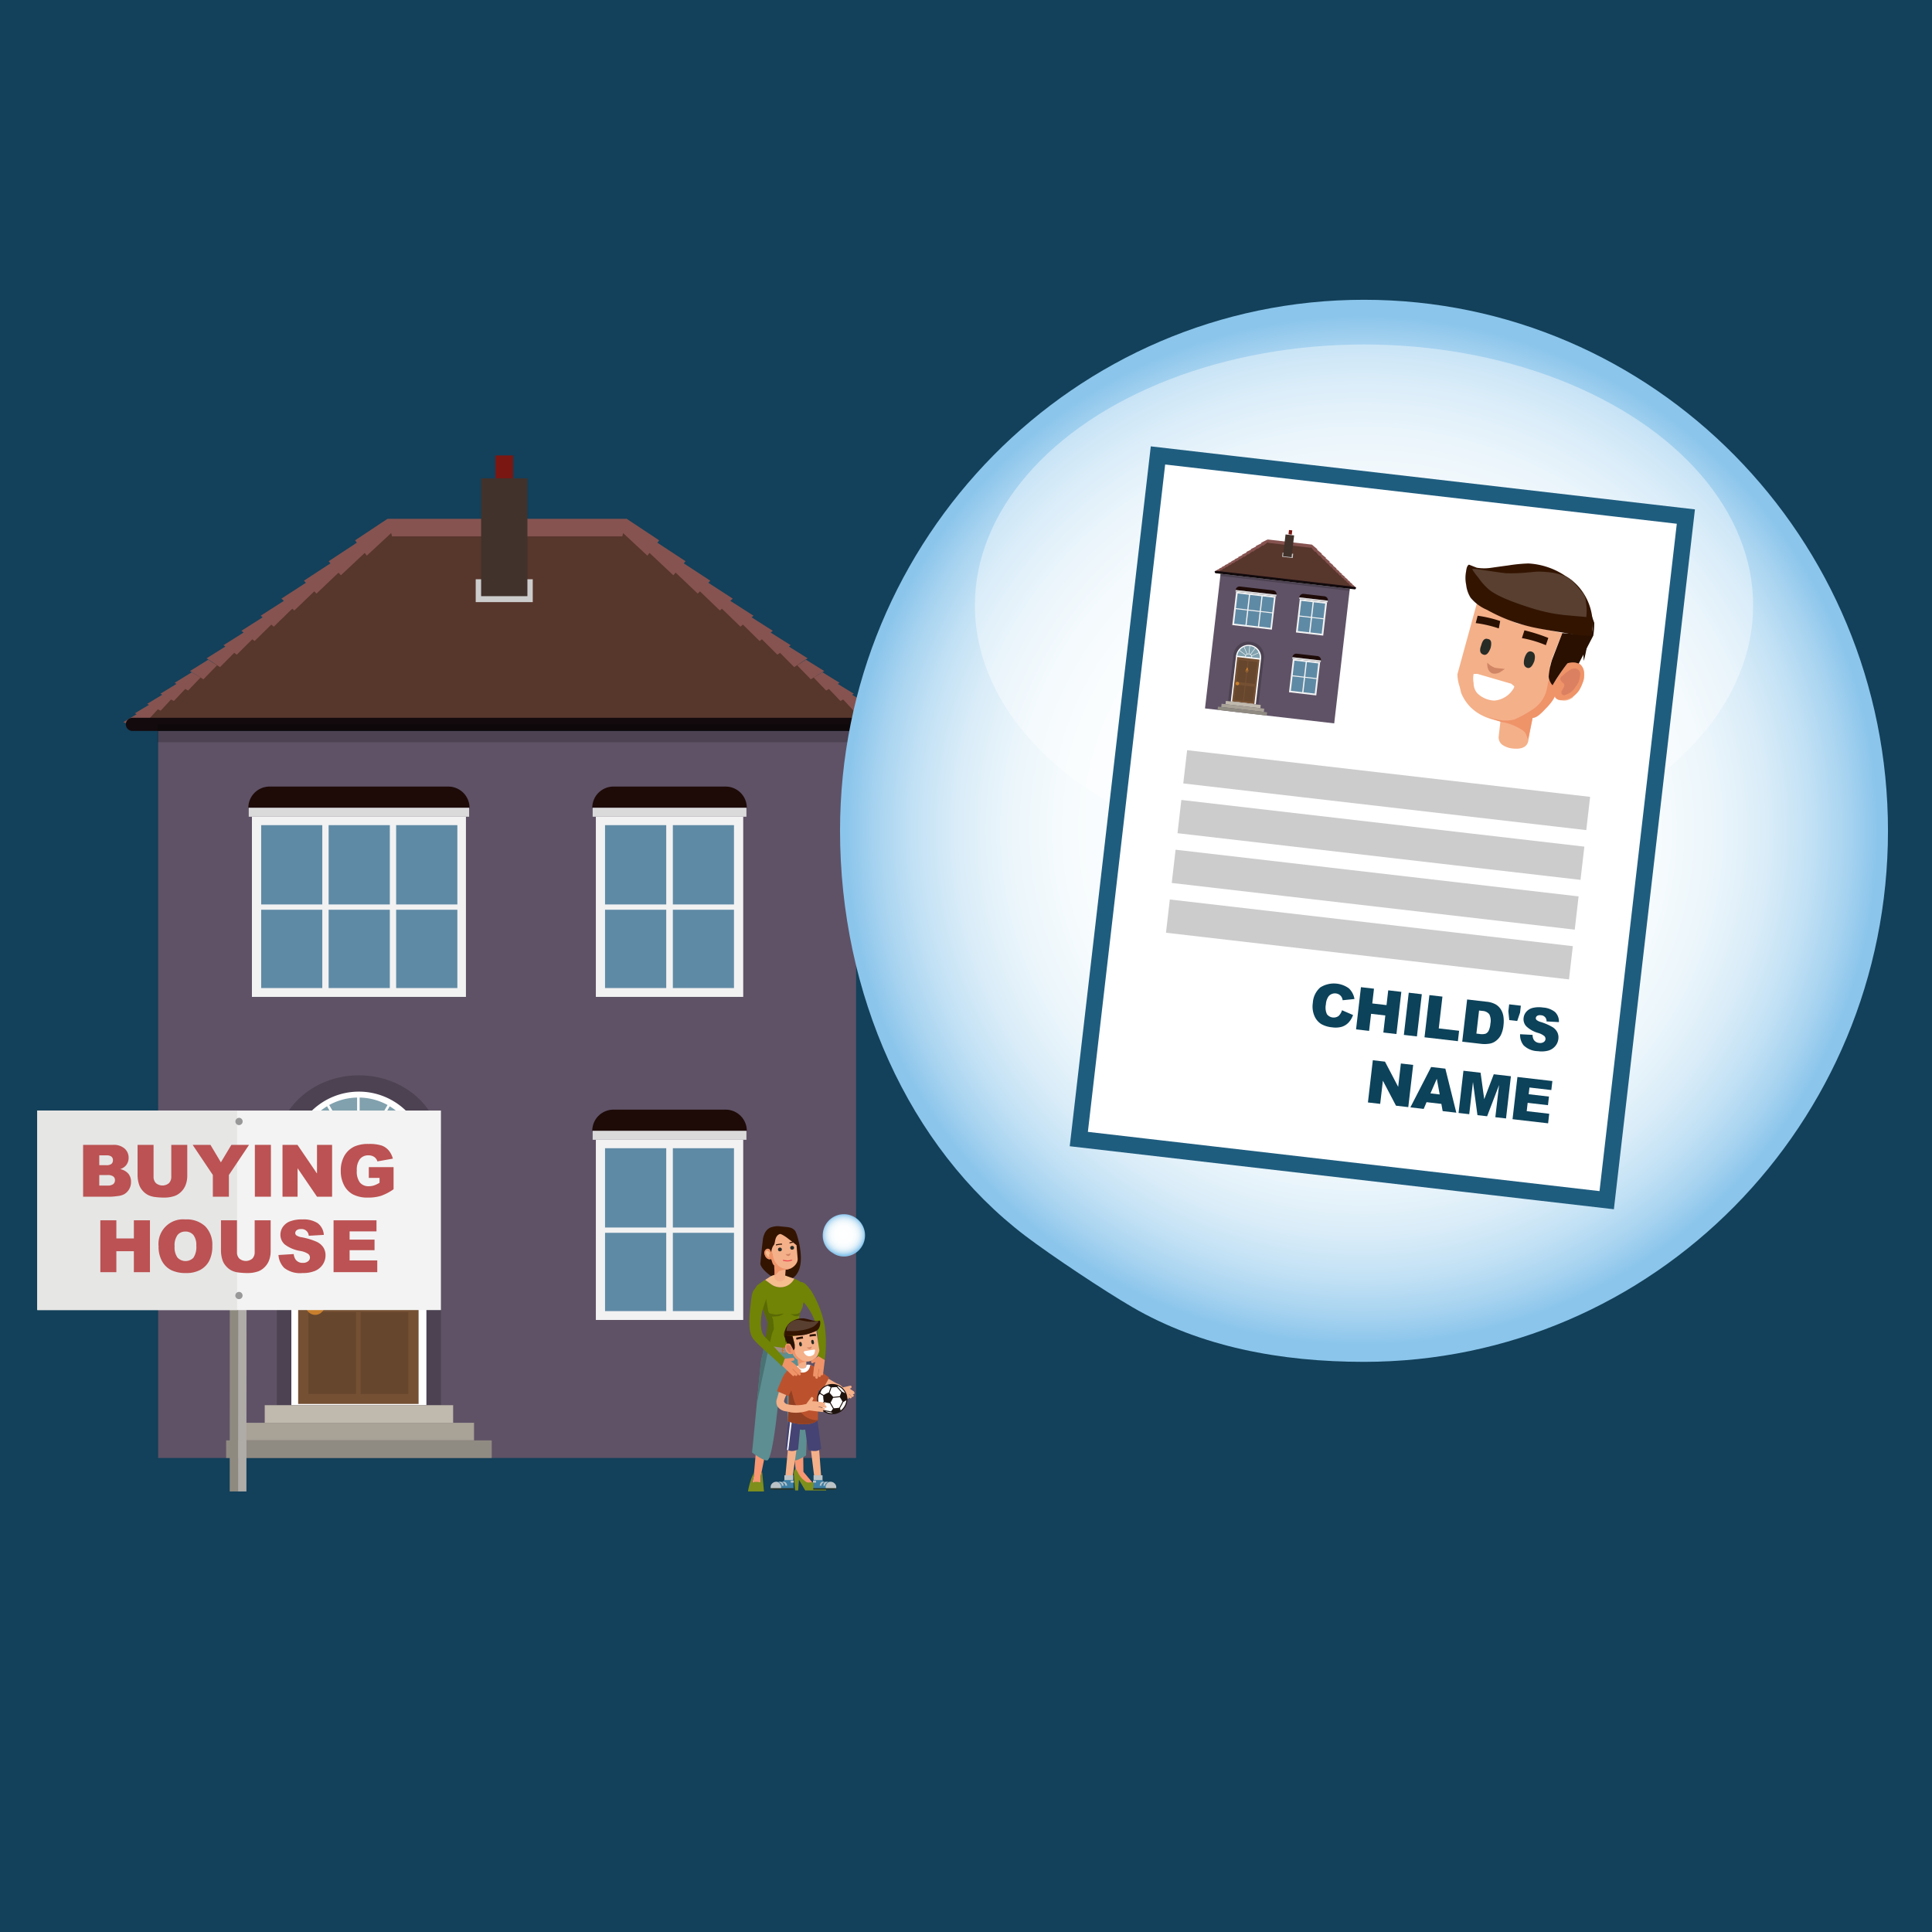 <svg xmlns="http://www.w3.org/2000/svg" xmlns:xlink="http://www.w3.org/1999/xlink" width="300" height="300" viewBox="0 0 300 300">
  <defs>
    <style>
      .a {
        fill: #13405a;
      }

      .b {
        fill: #5f5266;
      }

      .c, .d {
        fill: #4c4252;
      }

      .c, .i, .k, .l, .m, .n, .s {
        fill-rule: evenodd;
      }

      .bg, .bh, .e, .i {
        fill: #fff;
      }

      .f {
        fill: #755033;
      }

      .g {
        fill: #66462d;
      }

      .h {
        fill: #c87e2c;
      }

      .bj, .bk, .j, .u {
        fill: none;
      }

      .bj, .j {
        stroke: #c87e2c;
      }

      .bk, .j, .u {
        stroke-miterlimit: 10;
      }

      .j {
        stroke-width: 0.341px;
      }

      .k {
        fill: #81a1ae;
      }

      .l {
        fill: #c0b9ad;
      }

      .m {
        fill: #a8a297;
      }

      .n {
        fill: #908b82;
      }

      .o {
        fill: #f2f2f2;
      }

      .p {
        fill: #5f8aa5;
      }

      .q {
        fill: #1e0b08;
      }

      .r {
        fill: #dadada;
      }

      .s {
        fill: #57362c;
      }

      .t {
        fill: #865350;
      }

      .bk, .u {
        stroke: #130a0d;
        stroke-linecap: round;
      }

      .u {
        stroke-width: 2.038px;
      }

      .v {
        opacity: 0.2;
      }

      .bg, .v {
        isolation: isolate;
      }

      .w {
        fill: #ccc;
      }

      .x {
        fill: #41322b;
      }

      .y {
        fill: #7b1712;
      }

      .z {
        fill: #718405;
      }

      .aa {
        fill: #331401;
      }

      .ab {
        fill: #f69672;
      }

      .ac {
        fill: #5a6a04;
      }

      .ad {
        fill: #7e8f1c;
      }

      .ae {
        fill: #f6be8e;
      }

      .af {
        fill: #f4b089;
      }

      .ag {
        fill: #5d8e91;
      }

      .ah {
        fill: #4a7274;
      }

      .ai {
        fill: #9e8d85;
      }

      .aj {
        fill: #c46d22;
      }

      .ak {
        fill: #ef9369;
      }

      .al {
        fill: #d08564;
      }

      .am {
        fill: #272c26;
      }

      .an {
        fill: #ed424e;
      }

      .ao {
        fill: #db8061;
      }

      .ap {
        fill: #454373;
      }

      .aq {
        fill: #fefefc;
      }

      .ar {
        fill: #3d7fa4;
      }

      .as {
        fill: #bcc3c6;
      }

      .at {
        fill: #273227;
      }

      .au {
        fill: #bc522d;
      }

      .av {
        fill: #924023;
      }

      .aw {
        fill: #291001;
      }

      .ax {
        fill: #583f2f;
      }

      .ay {
        fill: #1e120d;
      }

      .az {
        fill: #8f8a80;
      }

      .ba {
        fill: #afaca8;
      }

      .bb {
        fill: #f3f3f3;
      }

      .bc {
        fill: #e6e6e5;
      }

      .bd {
        fill: #989898;
      }

      .be {
        fill: #bc5253;
      }

      .bf {
        fill: url(#a);
      }

      .bg {
        opacity: 0.4;
      }

      .bh {
        stroke: #1f5d7f;
        stroke-width: 2.542px;
      }

      .bh, .bj {
        stroke-miterlimit: 10;
      }

      .bi {
        fill: #0c425a;
      }

      .bj {
        stroke-width: 0.063px;
      }

      .bk {
        stroke-width: 0.38px;
      }

      .bl {
        fill: url(#b);
      }
    </style>
    <radialGradient id="a" cx="-847.747" cy="-284.441" r="79.005" gradientTransform="matrix(1.015, 0, 0, -1.012, 1071.927, -158.932)" gradientUnits="userSpaceOnUse">
      <stop offset="0" stop-color="#fff"/>
      <stop offset="0.415" stop-color="#fdfeff"/>
      <stop offset="0.576" stop-color="#f6fbfd"/>
      <stop offset="0.692" stop-color="#eaf5fb"/>
      <stop offset="0.787" stop-color="#d9ecf8"/>
      <stop offset="0.87" stop-color="#c2e1f5"/>
      <stop offset="0.942" stop-color="#a7d3f0"/>
      <stop offset="1" stop-color="#8bc5eb"/>
    </radialGradient>
    <radialGradient id="b" cx="-835.755" cy="-321.771" r="3.146" gradientTransform="matrix(1.053, 0, 0, -1.012, 1011.06, -133.896)" xlink:href="#a"/>
  </defs>
  <title>300x300-houses</title>
  <rect class="a" x="-6.527" y="-6.527" width="313.054" height="313.054"/>
  <g>
    <g>
      <rect class="b" x="24.556" y="113.496" width="108.374" height="112.897"/>
      <g>
        <path class="c" d="M55.727,166.976c-7.038,0-12.743,5.119-12.743,11.433v.268H68.47v-.269C68.47,172.095,62.764,166.976,55.727,166.976Z"/>
        <rect class="d" x="42.983" y="178.244" width="25.486" height="39.953"/>
        <rect class="e" x="45.241" y="179.821" width="20.97" height="38.376"/>
        <path class="f" d="M46.299,180.765H64.998v37.239H46.299Z"/>
        <path class="g" d="M55.998,201.341V183.023h7.41v18.318Z"/>
        <path class="g" d="M55.298,183.023v18.318h-7.41V183.023Z"/>
        <path class="g" d="M55.998,216.447V203.726h7.41v12.721Z"/>
        <path class="g" d="M47.889,216.447V203.726h7.41v12.721Z"/>
        <path class="h" d="M47.443,202.677a1.335,1.335,0,0,1,.445-1.018,1.46,1.46,0,0,1,2.064-.035l.035.035a1.334,1.334,0,0,1,.445,1.018,1.369,1.369,0,0,1-.445,1.049,1.436,1.436,0,0,1-1.05.445,1.521,1.521,0,0,1-1.495-1.495Z"/>
        <path class="i" d="M55.727,169.506a10.485,10.485,0,0,0-10.485,10.485v.246h20.97v-.246A10.485,10.485,0,0,0,55.727,169.506Z"/>
        <rect class="h" x="55.121" y="188.632" width="1.053" height="2.535" rx="0.292"/>
        <path class="j" d="M55.532,190.035h.232a.86.86,0,0,1,.86.86v.539a.86.86,0,0,1-.86.86h-.232a.86.86,0,0,1-.86-.86v-.539A.86.86,0,0,1,55.532,190.035Z"/>
        <g>
          <path class="k" d="M46.256,179.627h6.476a2.93,2.93,0,0,1,.289-1.098l-5.61-3.239A9.352,9.352,0,0,0,46.256,179.627Z"/>
          <path class="k" d="M55.843,170.429V176.88a2.931,2.931,0,0,1,1.113.287l3.224-5.583A9.35,9.35,0,0,0,55.843,170.429Z"/>
          <path class="k" d="M54.352,177.186a2.924,2.924,0,0,1,1.101-.301v-6.456a9.351,9.351,0,0,0-4.336,1.155Z"/>
          <path class="k" d="M58.31,178.509a2.926,2.926,0,0,1,.3,1.118H65.04a9.352,9.352,0,0,0-1.155-4.337Z"/>
          <path class="k" d="M53.207,178.187a2.975,2.975,0,0,1,.803-.813l-3.226-5.587a9.431,9.431,0,0,0-3.171,3.171Z"/>
          <path class="k" d="M57.298,177.353a2.972,2.972,0,0,1,.826.814l5.559-3.21a9.435,9.435,0,0,0-3.17-3.17Z"/>
        </g>
        <path class="k" d="M58.162,179.627a2.52,2.52,0,0,0-5.027,0Z"/>
        <polygon class="l" points="70.363 220.929 70.363 218.197 41.106 218.197 41.106 220.929 70.363 220.929 70.363 220.929"/>
        <polygon class="m" points="73.608 223.661 73.608 220.929 37.86 220.929 37.86 223.661 73.608 223.661 73.608 223.661"/>
        <polygon class="n" points="76.353 226.392 76.353 223.661 35.116 223.661 35.116 226.392 76.353 226.392 76.353 226.392"/>
      </g>
      <g>
        <rect class="o" x="92.524" y="176.985" width="22.884" height="27.977"/>
        <g>
          <rect class="p" x="104.48" y="178.294" width="9.491" height="12.314"/>
          <rect class="p" x="93.95" y="178.294" width="9.504" height="12.314"/>
          <rect class="p" x="104.48" y="191.428" width="9.491" height="12.161"/>
          <rect class="p" x="93.95" y="191.428" width="9.504" height="12.161"/>
        </g>
        <path class="q" d="M115.967,175.596H91.966a3.294,3.294,0,0,1,3.294-3.294h17.413a3.294,3.294,0,0,1,3.294,3.294h0Z"/>
        <rect class="r" x="92.029" y="175.596" width="23.875" height="1.389"/>
      </g>
      <g>
        <rect class="o" x="92.524" y="126.82" width="22.884" height="27.977"/>
        <g>
          <rect class="p" x="104.48" y="128.129" width="9.491" height="12.314"/>
          <rect class="p" x="93.95" y="128.129" width="9.504" height="12.314"/>
          <rect class="p" x="104.48" y="141.263" width="9.491" height="12.161"/>
          <rect class="p" x="93.95" y="141.263" width="9.504" height="12.161"/>
        </g>
        <path class="q" d="M115.967,125.431H91.966a3.294,3.294,0,0,1,3.294-3.294h17.413a3.294,3.294,0,0,1,3.294,3.294h0Z"/>
        <rect class="r" x="92.029" y="125.431" width="23.875" height="1.389"/>
      </g>
      <g>
        <rect class="o" x="39.119" y="126.82" width="33.231" height="27.977"/>
        <g>
          <rect class="p" x="40.556" y="128.129" width="9.491" height="12.314"/>
          <rect class="p" x="51.029" y="128.129" width="9.504" height="12.314"/>
          <rect class="p" x="40.556" y="141.263" width="9.491" height="12.161"/>
          <rect class="p" x="51.029" y="141.263" width="9.504" height="12.161"/>
          <rect class="p" x="61.514" y="128.129" width="9.504" height="12.314"/>
          <rect class="p" x="61.514" y="141.263" width="9.504" height="12.161"/>
        </g>
        <path class="q" d="M41.854,122.138h27.76a3.294,3.294,0,0,1,3.294,3.294H38.561a3.294,3.294,0,0,1,3.294-3.294Z"/>
        <rect class="r" x="38.624" y="125.431" width="34.221" height="1.389"/>
      </g>
      <g>
        <polygon class="s" points="96.897 82.284 60.589 82.284 20.067 112.747 137.419 112.747 96.897 82.284"/>
        <g>
          <polygon class="t" points="27.111 106.03 27.402 106.196 24.903 107.724 25.19 107.878 22.85 109.298 23.134 109.442 20.938 110.765 21.218 110.899 19.152 112.134 21.236 113.075 22.602 111.559 23.027 111.761 24.513 110.139 24.942 110.355 26.563 108.615 26.997 108.848 28.767 106.977 29.205 107.228 31.142 105.212 29.787 104.382 27.111 106.03"/>
          <polygon class="t" points="29.496 104.201 31.586 105.482 33.691 103.325 32.341 102.435 29.496 104.201"/>
          <polygon class="t" points="61.292 82.258 60.167 80.563 55.129 83.905 55.41 84.269 51.03 87.152 51.312 87.477 47.186 90.17 47.5 90.493 43.701 92.951 44.078 93.3 40.482 95.605 40.78 95.856 37.481 97.954 37.825 98.219 34.703 100.186 34.996 100.394 32.077 102.22 34.159 103.594 36.365 101.369 36.772 101.659 39.179 99.265 39.533 99.539 42.127 96.989 42.51 97.311 45.391 94.514 45.7 94.801 48.799 91.824 49.142 92.175 52.57 88.919 52.929 89.332 56.632 85.857 56.959 86.282 61.292 82.258"/>
        </g>
        <g>
          <polygon class="t" points="138.334 112.134 136.268 110.899 136.548 110.765 134.352 109.442 134.636 109.298 132.296 107.878 132.583 107.724 130.084 106.196 130.374 106.03 127.699 104.382 126.344 105.212 128.281 107.228 128.718 106.977 130.489 108.848 130.923 108.615 132.543 110.355 132.972 110.139 134.46 111.761 134.883 111.559 136.25 113.075 138.334 112.134"/>
          <polygon class="t" points="125.145 102.435 123.795 103.325 125.9 105.482 127.99 104.201 125.145 102.435"/>
          <polygon class="t" points="125.409 102.22 122.49 100.394 122.782 100.186 119.661 98.219 120.005 97.954 116.705 95.856 117.003 95.605 113.407 93.3 113.784 92.951 109.985 90.493 110.3 90.17 106.173 87.477 106.456 87.152 102.076 84.269 102.357 83.905 97.318 80.563 96.194 82.258 100.527 86.282 100.854 85.857 104.557 89.332 104.916 88.919 108.343 92.175 108.687 91.824 111.786 94.801 112.095 94.514 114.976 97.311 115.359 96.989 117.952 99.539 118.307 99.265 120.714 101.659 121.121 101.369 123.327 103.594 125.409 102.22"/>
        </g>
        <line class="u" x1="136.93" y1="112.479" x2="20.556" y2="112.479"/>
        <rect class="v" x="24.448" y="112.479" width="108.398" height="2.774"/>
        <polygon class="t" points="96.63 83.289 60.875 83.289 60.167 80.563 97.339 80.563 96.63 83.289"/>
        <rect class="w" x="73.867" y="89.945" width="8.861" height="3.553"/>
        <rect class="x" x="74.71" y="74.273" width="7.186" height="18.3"/>
        <rect class="y" x="76.922" y="70.72" width="2.76" height="3.553"/>
      </g>
    </g>
    <g>
      <path class="z" d="M124.731,202.145a9.073,9.073,0,0,1,2.141,4.199,24.921,24.921,0,0,1,.108,4.256c0,.37,1.096.398,1.046.782a19.078,19.078,0,0,0,.027-5.547,16.388,16.388,0,0,0-2.073-5.368c-.797-1.063-1.492-1.969-2.463-.943S123.415,201.053,124.731,202.145Z"/>
      <path class="aa" d="M119.548,190.646a3.356,3.356,0,0,1,1.306-.246l1.119.112a3.622,3.622,0,0,1,.791.129,1.451,1.451,0,0,1,.748.552l.184.42s2.301,6.529-1.666,7.265c-1.367.254-3.773-1.58-3.97-2.623l.227-2.313.184-1.572a2.584,2.584,0,0,1,.194-.684A1.89,1.89,0,0,1,119.548,190.646Z"/>
      <path class="z" d="M116.89,201.048a2.4,2.4,0,0,1,.307-.871l.307-.512.231-.205,1.051-.743.89.656a2.478,2.478,0,0,0,3.465-.524q.05-.067.094-.137l.111-.175.794.384a7.604,7.604,0,0,1,1.569,2.052,2.745,2.745,0,0,0-1.07,1.959l-.447.986a8.315,8.315,0,0,0-.128,2.127c.089.771.135,1.796.327,3.087a8.418,8.418,0,0,1-2.704.556,7.868,7.868,0,0,1-2.964-.667l.088-.362a11.264,11.264,0,0,0,.41-2.281l-.026-.897a3.69,3.69,0,0,0-.205-.769l-.513-1.409A23.791,23.791,0,0,1,116.89,201.048Z"/>
      <path class="ab" d="M124.629,218.473l-2.101.282,1.025,9.507v.641l1.563,1.666,1.153-.231-1.512-1.794Z"/>
      <path class="ab" d="M116.813,230.26l-.205.41,1.512-.025V229.26l2.101-10.378-2.178-.948-.999,11.249Z"/>
      <path class="ac" d="M123.04,204.072l-.307-.026.359.179a1.22,1.22,0,0,0,1.025.077l.128-.513a1.434,1.434,0,0,1-.666.256A3.482,3.482,0,0,1,123.04,204.072Z"/>
      <path class="ad" d="M123.578,228.082l-.051.026q-.025,0-.128.103a1.373,1.373,0,0,0-.128.692q0,.359.205,2.537h.461l.128-1.666.974,1.666h3.254a.564.564,0,0,0-.128-.307,3.56,3.56,0,0,0-1.051-.538l-.999-.436-.538.051a.863.863,0,0,1-.487-.154l-.487-.41a4.031,4.031,0,0,1-.666-.922Z"/>
      <path class="ad" d="M116.557,229.927a11.193,11.193,0,0,0-.41,1.666h2.486l-.282-2.973h-.102l-.128.589v.999a2.134,2.134,0,0,0-.718-.102,1.311,1.311,0,0,0-.461.077l-.154.077.256-1.051.051-.589-.205.436A5.507,5.507,0,0,0,116.557,229.927Z"/>
      <path class="ae" d="M119.483,198.303l-.671.439.93.678a2.429,2.429,0,0,0,3.393-.532q.046-.063.088-.129l.124-.195-1.545-.541a2.643,2.643,0,0,0-1.038-.143h0A2.644,2.644,0,0,0,119.483,198.303Z"/>
      <path class="af" d="M120.229,198.263l.01.05q-.019.161.275.44a.647.647,0,0,0,.494.237.727.727,0,0,0,.547-.14q.31-.143.344-.36l-.005-.025.11-1.358.025-.005-1.528-.676Z"/>
      <path class="ag" d="M118.223,211.093l.502-2.072a7.869,7.869,0,0,0,2.964.667,9.056,9.056,0,0,0,2.8-.545c.101.682.268,1.425.346,2.258a101.549,101.549,0,0,1,.329,14.595s-1.747,1.131-2.075.713c-.635-.809-.881-8.181-.866-10.351a2.361,2.361,0,0,0-.295-1.153l-.353-.641-.442.61a.706.706,0,0,0-.136.396c-.035,1.518-.908,10.308-1.756,11.139-.408.4-2.465-1.17-2.465-1.17C117.169,221.883,118.052,211.964,118.223,211.093Z"/>
      <path class="ac" d="M118.915,207.454a15.041,15.041,0,0,0,.256-2.204l-.718-1.973.461-1.922.359,2.178q.077.384.359.436a4.229,4.229,0,0,0,.948.154l1.102-.154q0,.051-.307.205a2.183,2.183,0,0,1-.512.205l-.999.077.179.461.128,1.461-.282.666-.514,2.222a7.114,7.114,0,0,1-.638-.323C118.82,208.484,118.818,208.031,118.915,207.454Z"/>
      <path class="ah" d="M118.274,210.811c.107-.438.232-1.058.372-1.823.216.092.461.187.727.278l-1.861,8.739C117.889,214.195,118.052,211.716,118.274,210.811Z"/>
      <path class="ai" d="M124.538,209.476a9.001,9.001,0,0,1-2.761.572,14.874,14.874,0,0,1-3.191-.733l.101-.549a20.206,20.206,0,0,0,3.078.535,14.54,14.54,0,0,0,2.677-.47Z"/>
      <path class="aj" d="M121.922,209.238a.421.421,0,0,0-.395.446l.001.015c.007.414.294.487.347.487s-.007.093-.007.093a.601.601,0,0,1-.468-.627.505.505,0,0,1,.489-.521c.01,0,.021,0,.032,0Z"/>
      <rect class="aj" x="121.502" y="209.642" width="0.234" height="0.127"/>
      <path class="af" d="M123.656,196.192a1.348,1.348,0,0,0,.209-.71l-.18-2.125q-.671-.556-1.219-.954a5.621,5.621,0,0,0-.774-.545s-.451-.282-.584-.241c-.839.26-.705,1.333-.91,1.657a1.752,1.752,0,0,0-.365.767.589.589,0,0,0,.002.415,1.085,1.085,0,0,1,.066.44l-.096-.267-.159-.313-.058-.156a.456.456,0,0,0-.36-.214.447.447,0,0,0-.337.202.744.744,0,0,0-.153.451l.032.242a.77.77,0,0,0,.119.246.408.408,0,0,0,.187.184l-.001.022.02.023q.207.229.317.212.022.001.24-.01a.924.924,0,0,1,.283.014,2.221,2.221,0,0,0,.498.963l-.003.065,1.521.576A2.025,2.025,0,0,0,123.656,196.192Z"/>
      <path class="ak" d="M122.214,197.125a2.645,2.645,0,0,0,.732-.248,2.384,2.384,0,0,1-.837.155,3.521,3.521,0,0,1-.585-.094,2.751,2.751,0,0,1-.804-.519,2.943,2.943,0,0,1-.697-1.365l-.215-.949-.103.322-.197-.424a.423.423,0,0,0-.5-.046.663.663,0,0,0-.281.837q.188.62.598.706a.728.728,0,0,0,.415-.002l.21.621a.933.933,0,0,0,.265.384l.073,1.618.668-.731A3.78,3.78,0,0,1,122.214,197.125Z"/>
      <path class="ae" d="M119.235,194.252l.001-.022-.022-.001-.086-.026a.231.231,0,0,0-.206.186l-.006.13a.856.856,0,0,0,.115.333.537.537,0,0,0,.269.297l.063.047q.111-.038.114-.103l.002-.043-.077-.2q.001-.022.092-.105l.023-.021a.088.088,0,0,0,.048-.085l-.019-.066A.729.729,0,0,0,119.235,194.252Z"/>
      <path class="al" d="M121.982,194.735l.145.16a.399.399,0,0,0,.343.126q.242-.053.285-.466a.669.669,0,0,1-.358.179Z"/>
      <path class="aa" d="M121.443,193.269l-.035-.17a6.447,6.447,0,0,0-.923.129l.014.169A3.911,3.911,0,0,1,121.443,193.269Z"/>
      <path class="aa" d="M123.016,192.819l-.427.095.02.173a2.324,2.324,0,0,1,.595-.123Z"/>
      <ellipse class="am" cx="121.104" cy="194.017" rx="0.304" ry="0.294" transform="translate(-18.752 13.05) rotate(-5.726)"/>
      <ellipse class="am" cx="123.001" cy="193.756" rx="0.304" ry="0.296" transform="translate(-18.716 13.238) rotate(-5.726)"/>
      <path class="z" d="M118.534,202.939c-.308.851-.836,3.683.278,4.705s2.043,2.379,3.095,3.31c-.245.278-.271.896-.506,1.204-.996-1.133-3.456-3.036-4.434-4.248s-.525-4.314-.359-5.787c.149-1.32.291-2.453,1.648-2.059S119.117,201.331,118.534,202.939Z"/>
      <path class="an" d="M121.553,195.695q0-.098.122-.049l.538.073a1.457,1.457,0,0,0,.537-.073.259.259,0,0,1,.22,0q.146.049,0,.098a2.223,2.223,0,0,1-1.295.049Q121.553,195.744,121.553,195.695Z"/>
      <g>
        <path class="af" d="M132.578,216.666l-.158-.179a.403.403,0,0,0,.247-.068.134.134,0,0,0,.022-.135l-.023-.067-.072-.15-.629-.425.247-.159a.232.232,0,0,0-.001-.202.144.144,0,0,0-.112-.112h-.09l-1.144.274a1.764,1.764,0,0,0-.833-.583c-.281-.096-2.783-1.613-2.783-1.613l-.95.583c-.004.47-1.025.481-.184.905a12.441,12.441,0,0,1,2.412.974,5.199,5.199,0,0,0,1.122.412c.629.188-.377-.128.926.242l1.02.81q.157.044.202-.023l.022-.157.225.156.179-.068.022-.202-.385-.362v-.045h.022l.448.463a.213.213,0,0,0,.179-.09.282.282,0,0,0,.067-.112Z"/>
        <path class="af" d="M123.683,225.089l-1.279-.651-.471,5.048,1.122.022Z"/>
        <path class="af" d="M127.184,224.954l-1.346-.449.584,4.712,1.122.494Z"/>
        <path class="af" d="M122.404,208.619a.406.406,0,0,0-.337.179.598.598,0,0,0-.135.404.42.42,0,0,0,.045.224,1.27,1.27,0,0,0,.135.382l.202.269V210.1h.022v.022h.022a.516.516,0,0,0,.381.135.404.404,0,0,0,.359-.135,1.71,1.71,0,0,0,.785.987l.067.965v.045q.045.382.628.382a.909.909,0,0,0,.449-.112.388.388,0,0,0,.18-.314v-.651a1.995,1.995,0,0,0,1.773-.987l.09-.247a1.657,1.657,0,0,0,.157-.516l-.471-3.074a9.289,9.289,0,0,1-1.818.673l-1.885.179.292,1.055.067.381a1.78,1.78,0,0,0-.314.561l-.09-.224-.157-.292-.09-.112a.413.413,0,0,0-.359-.202m.673,1.01v.067l-.067-.022Z"/>
        <path class="ak" d="M122.696,208.664a.476.476,0,0,0-.74.359,1.159,1.159,0,0,0,.067.583.896.896,0,0,0,.696.628q.269.067.337-.135l.045.135a2.051,2.051,0,0,0,.292.449q.292.426.494.449l.09.92.067-.135a.427.427,0,0,1,.202-.224,2.28,2.28,0,0,1,.942-.247,4.874,4.874,0,0,0,.673-.179,2.215,2.215,0,0,1-.763.112,1.695,1.695,0,0,1-.449-.09,4.422,4.422,0,0,1-.673-.471,1.393,1.393,0,0,1-.538-.898l-.045-.516a.277.277,0,0,1-.067.157l-.112.112Z"/>
        <path class="ao" d="M122.853,209.472a.184.184,0,0,0,.067-.112l-.022-.09h-.022a1.986,1.986,0,0,0-.404-.382h-.022l-.09-.022a.231.231,0,0,0-.247.202v.157a.804.804,0,0,0,.135.404.719.719,0,0,0,.337.359l.09.045a.119.119,0,0,0,.135-.135v-.022a.69.69,0,0,1-.09-.269q0-.045.112-.112Z"/>
        <path class="al" d="M125.276,209.225l.157.135a.457.457,0,0,0,.337.112q.247-.067.269-.426a.801.801,0,0,1-.359.179Z"/>
        <path class="am" d="M124.513,208.686q-.067-.359-.269-.314t-.157.382q.09.359.269.314Q124.558,209.023,124.513,208.686Z"/>
        <path class="am" d="M126.376,208.35q-.045-.337-.247-.292-.202,0-.157.359.09.359.269.314Q126.466,208.686,126.376,208.35Z"/>
        <path class="e" d="M126.398,209.561l-1.458.247-.135.09q-.022.067.112.269a1.026,1.026,0,0,0,.651.426,1.09,1.09,0,0,0,.741-.224.634.634,0,0,0,.202-.404,1.05,1.05,0,0,0,.045-.382Z"/>
        <path class="ap" d="M125.03,221.992l.449,3.142.269.112a4.324,4.324,0,0,0,.83.067,1.488,1.488,0,0,0,.942-.359l-.583-4.398a4.808,4.808,0,0,1-.741.426,1.639,1.639,0,0,1-.426.112,7.182,7.182,0,0,1-1.1.022,7.991,7.991,0,0,1-1.593-.224l-.696-.224-.404,4.353.314.157a2.06,2.06,0,0,0,.673.135,2.148,2.148,0,0,0,.965-.247l.292-3.096.381.067Z"/>
        <path class="aq" d="M122.696,220.781l-.494,4.353.202.067.538-4.353Z"/>
        <path class="ar" d="M123.19,229.801l-1.032-.135-.359.135-.224.292a10.82,10.82,0,0,1-1.122,0l.269,1.1h2.491Z"/>
        <path class="as" d="M121.282,230.811a.866.866,0,0,0-.247-.494.734.734,0,0,0-.538-.224.849.849,0,0,0-.584.247.75.75,0,0,0-.247.538q-.022.382.247.382a3.837,3.837,0,0,0,.606-.09,3.307,3.307,0,0,1,.583.067Q121.35,231.215,121.282,230.811Z"/>
        <path class="at" d="M119.667,231.08v.224h3.546V231.08Z"/>
        <path class="as" d="M121.395,230.699h.292a1.277,1.277,0,0,0-.135-.404.358.358,0,0,0-.202-.157l-.112-.045h-.359l.337.202A.381.381,0,0,1,121.395,230.699Z"/>
        <path class="as" d="M121.955,230.699h.269a.809.809,0,0,0-.135-.404.364.364,0,0,0-.18-.157l-.112-.045h-.359l.314.202A.423.423,0,0,1,121.955,230.699Z"/>
        <path class="as" d="M123.257,230.227v-.314h-.471v.314Z"/>
        <path class="as" d="M123.167,229.824v-.74h-1.369v.74Z"/>
        <path class="ar" d="M127.341,229.667l-1.032.135-.022,1.391h2.491l.292-1.1h-1.144l-.224-.292Z"/>
        <path class="as" d="M128.463,230.317a.866.866,0,0,0-.247.494q-.045.404.202.426a5.147,5.147,0,0,0,.583-.067,2.814,2.814,0,0,1,.606.09q.269,0,.247-.381a.782.782,0,0,0-.269-.538.798.798,0,0,0-.584-.247A.735.735,0,0,0,128.463,230.317Z"/>
        <path class="at" d="M126.286,231.08v.224h3.545V231.08Z"/>
        <path class="as" d="M127.834,230.699h.269a.425.425,0,0,1,.022-.135.437.437,0,0,1,.179-.269.961.961,0,0,1,.337-.202h-.359a.408.408,0,0,0-.314.202Z"/>
        <path class="as" d="M127.273,230.699h.269a.425.425,0,0,1,.022-.135.436.436,0,0,1,.18-.269.961.961,0,0,1,.337-.202h-.359a.408.408,0,0,0-.314.202Z"/>
        <path class="as" d="M126.241,229.913v.314h.471v-.314Z"/>
        <path class="as" d="M126.331,229.083v.74h1.391v-.74Z"/>
        <path class="e" d="M126.062,212.075a.996.996,0,0,0-.853-.135v.135a.388.388,0,0,1-.18.314.909.909,0,0,1-.449.112q-.583,0-.628-.382v-.022q-1.548.157-1.548.696,0,.292.583.494a4.063,4.063,0,0,0,1.414.224l.808-.067a1.799,1.799,0,0,0,.92-.269.638.638,0,0,0,.381-.538Q126.51,212.321,126.062,212.075Z"/>
        <path class="au" d="M128.755,213.915q-1.212-.875-1.773-1.324a5.279,5.279,0,0,0-.808-.494l-.359-.157a1.636,1.636,0,0,1-.18.606,1.076,1.076,0,0,1-.987.584,1.352,1.352,0,0,1-1.055-.449l-.269-.449q.067-.135-.583.157a4.164,4.164,0,0,0-1.414,1.997,15.851,15.851,0,0,0-.673,1.638l1.773.763q.067.045.09-.09l-.179,3.972.673.247a7.401,7.401,0,0,0,1.885.224,3.732,3.732,0,0,0,1.66-.314,1.326,1.326,0,0,0,.449-.337l.045-4.645.539.269Z"/>
        <path class="av" d="M123.234,217.235l-.359-1.346-.404.808v2.154q-.067.673-.112,1.84l.673.224a6.592,6.592,0,0,0,1.728.225,4.394,4.394,0,0,0,1.638-.225,1.611,1.611,0,0,0,.606-.426,2.024,2.024,0,0,1-.606,0,3.334,3.334,0,0,1-1.436-.606A5.268,5.268,0,0,1,123.234,217.235Z"/>
        <path class="aw" d="M124.715,207.856l-.067-.337a7.393,7.393,0,0,0-1.032.202l.067.314A4.678,4.678,0,0,1,124.715,207.856Z"/>
        <path class="aw" d="M126.712,207.452l-.045-.314a5.035,5.035,0,0,0-.965.112l.022.314A5.115,5.115,0,0,1,126.712,207.452Z"/>
        <path class="aw" d="M122.359,208.619a.749.749,0,0,1,.337.067,9.006,9.006,0,0,1,.516.987.631.631,0,0,0,.202-.337,3.118,3.118,0,0,0-.067-.763l-.292-1.122-1.189-.045a.77.77,0,0,1-.045-.314l.112-.538-.157.314a3.473,3.473,0,0,0-.022.538l.471,1.234Z"/>
        <path class="aw" d="M122.027,208.507a6.688,6.688,0,0,1-.067-1.167l.09-.965.135.157.202.135Z"/>
        <path class="aa" d="M124.805,204.715a3.069,3.069,0,0,0-1.593.337,2.2,2.2,0,0,0-.673.449,2.384,2.384,0,0,0-.718,1.638q-.022.224.045.292a5.757,5.757,0,0,0,1.144,0q1.077-.045,1.414-.09a7.049,7.049,0,0,0,1.885-.494,1.786,1.786,0,0,0,.741-.426,1.277,1.277,0,0,0,.247-.516,1.414,1.414,0,0,0,.067-.561q0-.247-.09-.292l-.337.09a1.948,1.948,0,0,1-.606-.067q-.426-.112-.696-.179A6.536,6.536,0,0,0,124.805,204.715Z"/>
        <path class="ax" d="M122.225,206.038a2.122,2.122,0,0,0-.09.628l.83.022a7.013,7.013,0,0,0,1.526-.135,5.484,5.484,0,0,0,1.863-.583,2.647,2.647,0,0,0,.471-.426,2.787,2.787,0,0,0,.292-.314q.022-.045-.494-.022-.696.022-.92.022a7.045,7.045,0,0,1-.785-.112q-.538-.112-.561-.112a2.035,2.035,0,0,0-1.526.269q-.382.359-.449.426A.642.642,0,0,0,122.225,206.038Z"/>
        <g>
          <path class="ay" d="M128.353,215.078a2.35,2.35,0,1,0,.881-.172A2.326,2.326,0,0,0,128.353,215.078Z"/>
          <path class="e" d="M127.479,218.232a1.611,1.611,0,0,1-.309-.248,2.207,2.207,0,0,1-.071-1.229,1.967,1.967,0,0,1,.15-.249c.017-.025.033-.05.052-.074l.528.313v.013a4.074,4.074,0,0,0,.085.844l.001.003-.41.642Z"/>
          <path class="e" d="M129.049,219.318a2.031,2.031,0,0,0,.281.118,2.194,2.194,0,0,1-1.187-.288l.885.158Z"/>
          <path class="e" d="M129.046,219.158l-1.045-.186a3.264,3.264,0,0,1-.327-.473c-.024-.043-.051-.084-.071-.129l.409-.641.031.008a6.765,6.765,0,0,0,.779.155l.039.005.49.848q-.128.179-.259.356C129.077,219.12,129.062,219.139,129.046,219.158Z"/>
          <path class="e" d="M130.784,218.796a2.185,2.185,0,0,1-.264.225,2.01,2.01,0,0,0-.079-.36l.523-.976a2.451,2.451,0,0,0,.412-.232.184.184,0,0,0,.042-.04A2.181,2.181,0,0,1,130.784,218.796Z"/>
          <path class="e" d="M130.761,217.53c.019.037.039.075.058.113l-.505.943-.009.002a4.62,4.62,0,0,1-.826.08l-.504-.872q.118-.219.233-.439c.052-.099.104-.199.155-.299l1.044-.107A5.83,5.83,0,0,1,130.761,217.53Z"/>
          <path class="e" d="M130.549,216.412c-.05.131-.102.261-.155.39l-1.017.104c-.012-.016-.025-.032-.038-.047q-.18-.204-.362-.407l.003-.004-.146-.146.283-.852a.382.382,0,0,1,.059-.012c.154-.016.308-.033.462-.042a2.268,2.268,0,0,1,.286-.002l.7.79C130.601,216.261,130.577,216.337,130.549,216.412Z"/>
          <path class="e" d="M130.784,215.697a2.183,2.183,0,0,1,.449.65,2.224,2.224,0,0,0-.418-.225c-.023-.01-.046-.018-.07-.026l-.69-.777a.899.899,0,0,0,.008-.101A2.182,2.182,0,0,1,130.784,215.697Z"/>
          <path class="e" d="M128.532,215.177l.005.004a1.755,1.755,0,0,1,.436.23l-.265.796-.004.001c-.054.022-.109.043-.163.067a4.667,4.667,0,0,0-.635.343l-.522-.309a.154.154,0,0,1,.009-.048c.035-.093.07-.187.109-.279a2.111,2.111,0,0,1,.103-.205c.025-.028.051-.055.077-.081a2.178,2.178,0,0,1,.853-.528Z"/>
        </g>
        <path class="af" d="M128.256,218.245l-.237-.073a.318.318,0,0,0,.132-.198.18.18,0,0,0-.077-.133l-.063-.048-1.143-.175-.748-.032.201-.443a.32.32,0,0,0-.139-.181.15.15,0,0,0-.158-.038l-.065.05-.771,1.043-.672.134a6.518,6.518,0,0,1-1.6.001c-.393-.038-1.005-.075-1.166-.503-.073-.195.34-1.026.34-1.026l-1.145-.475s-.159.562-.29,1.015a1.464,1.464,0,0,0,.071,1.228,1.816,1.816,0,0,0,.956.687c.32.092.573.092,1.154.242a5.922,5.922,0,0,0,2.778-.317l2.113.26q.144-.047.13-.133l-.092-.153.27.015.083-.16-.123-.193-.92-.155-.031-.04.016-.013,1.206.191a.185.185,0,0,0,.068-.18.341.341,0,0,0-.029-.138Z"/>
      </g>
      <path class="ak" d="M121.856,210.996l.038-.003.054-.025,1.129-.118q.204-.059.248.184.079.219-.151.239l-.369.114.286.181.389.316.857.851q.148.172.017.307a.238.238,0,0,1-.185.057l.095.095a.219.219,0,0,1,.036.305q-.128.155-.315-.014l-.842-.873-.023-.019-.084-.034.72.739a.184.184,0,0,1,.013.287q-.028.064-.142.074a.184.184,0,0,1-.153-.09l-.092-.074-.039.106a.194.194,0,0,1-.273.023l-.019-.018-1.585-1.528Z"/>
      <path class="ak" d="M127.095,210.6l-.032.022-.058.014-.952.619q-.195.082-.077.299.077.22.268.091l.359-.144-.109.321-.104.49-.131,1.2q-.007.227.18.249a.238.238,0,0,0,.179-.072l-.015.133a.219.219,0,0,0,.164.26q.197.04.236-.209l.105-1.208.006-.029.044-.079-.094,1.028q-.017.209.17.231.062.033.157-.032a.184.184,0,0,0,.062-.166l.024-.115.097.058a.194.194,0,0,0,.227-.154l.003-.026.27-2.185Z"/>
    </g>
  </g>
  <g>
    <g>
      <polygon class="az" points="35.685 187.259 35.684 189.073 35.67 231.592 36.966 231.592 36.98 187.259 35.685 187.259"/>
      <polygon class="ba" points="36.982 187.259 36.981 189.074 36.967 231.592 38.265 231.592 38.28 187.259 36.982 187.259"/>
      <rect class="bb" x="5.802" y="172.444" width="62.667" height="30.983"/>
      <rect class="bc" x="5.776" y="172.438" width="31.049" height="30.983"/>
      <path class="bd" d="M37.155,173.577a.564.564,0,1,1-.605.564.585.585,0,0,1,.605-.564"/>
      <path class="bd" d="M37.146,200.605a.563.563,0,1,1-.605.564.585.585,0,0,1,.605-.564"/>
      <g>
        <path class="be" d="M12.905,177.772h4.657a2.538,2.538,0,0,1,1.787.577,1.868,1.868,0,0,1,.624,1.428,1.804,1.804,0,0,1-.445,1.225,1.984,1.984,0,0,1-.868.538,2.252,2.252,0,0,1,1.277.717,1.968,1.968,0,0,1,.409,1.277,2.201,2.201,0,0,1-.291,1.126,2.143,2.143,0,0,1-.796.791,2.628,2.628,0,0,1-.945.264,10.857,10.857,0,0,1-1.115.11H12.905Zm2.51,3.158h1.082a1.241,1.241,0,0,0,.81-.201.73.73,0,0,0,.228-.579.688.688,0,0,0-.228-.549,1.222,1.222,0,0,0-.793-.198H15.415Zm0,3.163h1.269a1.392,1.392,0,0,0,.905-.228.766.766,0,0,0,.264-.612.711.711,0,0,0-.261-.574,1.461,1.461,0,0,0-.914-.217H15.415Z"/>
        <path class="be" d="M26.596,177.772h2.482v4.797a4.043,4.043,0,0,1-.222,1.347,2.904,2.904,0,0,1-.697,1.109,2.782,2.782,0,0,1-.997.667,5.02,5.02,0,0,1-1.741.269,10.936,10.936,0,0,1-1.283-.082,3.361,3.361,0,0,1-1.161-.327,2.908,2.908,0,0,1-.854-.694,2.542,2.542,0,0,1-.53-.927,4.821,4.821,0,0,1-.23-1.361v-4.797h2.482v4.911a1.4,1.4,0,0,0,.365,1.029,1.573,1.573,0,0,0,2.021.006,1.398,1.398,0,0,0,.365-1.035Z"/>
        <path class="be" d="M29.913,177.772h2.764l1.622,2.716,1.626-2.716h2.748l-3.13,4.679v3.372h-2.493v-3.372Z"/>
        <path class="be" d="M39.573,177.772h2.494v8.051H39.573Z"/>
        <path class="be" d="M43.868,177.772h2.323l3.032,4.455v-4.455h2.345v8.051H49.223l-3.015-4.421v4.421h-2.34Z"/>
        <path class="be" d="M57.269,182.907v-1.675h3.844v3.432a7.868,7.868,0,0,1-1.952,1.024,6.632,6.632,0,0,1-2.013.272,4.893,4.893,0,0,1-2.337-.489,3.343,3.343,0,0,1-1.4-1.456,4.781,4.781,0,0,1-.497-2.219,4.633,4.633,0,0,1,.543-2.293,3.522,3.522,0,0,1,1.593-1.48,5.18,5.18,0,0,1,2.203-.39,6.187,6.187,0,0,1,1.996.242,2.597,2.597,0,0,1,1.099.75,3.327,3.327,0,0,1,.656,1.288l-2.4.428a1.3,1.3,0,0,0-.503-.697,1.568,1.568,0,0,0-.903-.242,1.629,1.629,0,0,0-1.305.569,2.739,2.739,0,0,0-.486,1.799,2.818,2.818,0,0,0,.492,1.867,1.726,1.726,0,0,0,1.37.56,2.608,2.608,0,0,0,.796-.121,4.319,4.319,0,0,0,.868-.412v-.758Z"/>
        <path class="be" d="M15.58,189.49h2.488v2.817h2.719V189.49h2.498v8.051H20.786v-3.257H18.067v3.257H15.58Z"/>
        <path class="be" d="M24.625,193.521a3.812,3.812,0,0,1,4.158-4.169,4.21,4.21,0,0,1,3.098,1.08,4.07,4.07,0,0,1,1.087,3.023,4.954,4.954,0,0,1-.475,2.315,3.39,3.39,0,0,1-1.373,1.406,4.531,4.531,0,0,1-2.238.502,5.15,5.15,0,0,1-2.254-.434,3.397,3.397,0,0,1-1.447-1.373A4.552,4.552,0,0,1,24.625,193.521Zm2.488.011a2.699,2.699,0,0,0,.454,1.752,1.715,1.715,0,0,0,2.424.06q.025-.024.049-.049a2.975,2.975,0,0,0,.439-1.873,2.49,2.49,0,0,0-.458-1.661,1.569,1.569,0,0,0-1.244-.524,1.512,1.512,0,0,0-1.208.532A2.707,2.707,0,0,0,27.112,193.532Z"/>
        <path class="be" d="M39.546,189.49h2.482v4.797a4.046,4.046,0,0,1-.222,1.347,2.906,2.906,0,0,1-.697,1.109,2.782,2.782,0,0,1-.997.667,5.021,5.021,0,0,1-1.741.269,10.957,10.957,0,0,1-1.283-.082,3.361,3.361,0,0,1-1.161-.327,2.907,2.907,0,0,1-.853-.694,2.54,2.54,0,0,1-.53-.927,4.817,4.817,0,0,1-.23-1.361V189.49h2.482v4.911A1.4,1.4,0,0,0,37.16,195.43a1.573,1.573,0,0,0,2.021.006,1.397,1.397,0,0,0,.365-1.035Z"/>
        <path class="be" d="M43.242,194.877l2.367-.148a1.802,1.802,0,0,0,.313.879,1.316,1.316,0,0,0,1.099.489,1.216,1.216,0,0,0,.821-.25.75.75,0,0,0,.288-.579.739.739,0,0,0-.274-.56,3.179,3.179,0,0,0-1.274-.467,5.416,5.416,0,0,1-2.334-.978,1.967,1.967,0,0,1-.703-1.554,2.111,2.111,0,0,1,.36-1.173,2.386,2.386,0,0,1,1.082-.868,5.056,5.056,0,0,1,1.98-.316,4.049,4.049,0,0,1,2.353.574,2.478,2.478,0,0,1,.964,1.826l-2.345.137a1.095,1.095,0,0,0-1.145-1.044q-.037.002-.074.006a.999.999,0,0,0-.654.184.566.566,0,0,0-.22.448.448.448,0,0,0,.182.346,2.038,2.038,0,0,0,.835.296,10.465,10.465,0,0,1,2.337.711,2.459,2.459,0,0,1,1.027.892,2.262,2.262,0,0,1,.321,1.192,2.554,2.554,0,0,1-.428,1.428,2.679,2.679,0,0,1-1.197.991,4.836,4.836,0,0,1-1.939.338,3.994,3.994,0,0,1-2.845-.791A3.12,3.12,0,0,1,43.242,194.877Z"/>
        <path class="be" d="M51.794,189.49h6.667v1.719h-4.174v1.279h3.872v1.642H54.287v1.587h4.294v1.823H51.794Z"/>
      </g>
    </g>
    <g>
      <path class="bf" d="M175.766,202.939c10.649,6.201,23.094,8.528,36.037,8.528,44.935,0,81.362-36.918,81.362-82.459s-36.427-82.459-81.362-82.459-81.362,36.918-81.362,82.459c0,25.223,10.622,49.105,28.792,62.913C163.253,194.975,171.536,200.476,175.766,202.939Z"/>
      <ellipse class="bg" cx="211.803" cy="94.013" rx="60.424" ry="40.523"/>
      <g>
        <rect class="bh" x="161.218" y="87.283" width="106.862" height="82.519" transform="translate(62.266 326.978) rotate(-83.394)"/>
        <g>
          <path class="bi" d="M208.386,156.87l1.713.742a3.286,3.286,0,0,1-.708,1.182,2.468,2.468,0,0,1-1.043.645,3.595,3.595,0,0,1-1.48.087,4.239,4.239,0,0,1-1.709-.512,2.781,2.781,0,0,1-1.042-1.228,3.718,3.718,0,0,1-.261-2.058,3.425,3.425,0,0,1,1.154-2.399,3.963,3.963,0,0,1,4.437.136,2.957,2.957,0,0,1,.875,1.66l-1.834.191a1.523,1.523,0,0,0-.146-.461,1.177,1.177,0,0,0-.374-.406,1.288,1.288,0,0,0-1.655.243,2.371,2.371,0,0,0-.427,1.258,2.468,2.468,0,0,0,.159,1.532,1.315,1.315,0,0,0,1.799.287A2.038,2.038,0,0,0,208.386,156.87Z"/>
          <path class="bi" d="M211.327,153.288l2.025.234-.266,2.293,2.212.256.266-2.293,2.034.235-.759,6.553-2.034-.235.307-2.651-2.212-.256-.307,2.651-2.025-.234Z"/>
          <path class="bi" d="M218.75,154.147l2.028.235-.759,6.553-2.028-.235Z"/>
          <path class="bi" d="M221.957,154.519l2.024.234-.572,4.939,3.16.366-.187,1.614-5.185-.601Z"/>
          <path class="bi" d="M227.815,155.197l3.008.348a3.636,3.636,0,0,1,1.409.407,2.361,2.361,0,0,1,.825.798,2.898,2.898,0,0,1,.397,1.11,4.949,4.949,0,0,1,.013,1.288,4.432,4.432,0,0,1-.428,1.602,2.711,2.711,0,0,1-.776.893,2.177,2.177,0,0,1-.972.415,4.732,4.732,0,0,1-1.228.039l-3.008-.348Zm1.853,1.718-.415,3.581.496.058a2.104,2.104,0,0,0,.919-.036.96.96,0,0,0,.477-.444,3.093,3.093,0,0,0,.283-1.12,2.232,2.232,0,0,0-.174-1.465,1.449,1.449,0,0,0-1.082-.515Z"/>
          <path class="bi" d="M234.343,155.953l1.815.21-.125,1.081-.44,1.295-1.234-.143-.141-1.362Z"/>
          <path class="bi" d="M236.042,160.594l1.94.102a1.483,1.483,0,0,0,.172.745,1.077,1.077,0,0,0,.848.502.997.997,0,0,0,.692-.126.615.615,0,0,0,.289-.445.608.608,0,0,0-.17-.482,2.609,2.609,0,0,0-.994-.5,4.444,4.444,0,0,1-1.807-1.016,1.613,1.613,0,0,1-.426-1.331,1.735,1.735,0,0,1,.404-.92,1.953,1.953,0,0,1,.963-.604,4.136,4.136,0,0,1,1.641-.071,3.32,3.32,0,0,1,1.861.689,2.029,2.029,0,0,1,.612,1.577l-1.921-.109a.898.898,0,0,0-.836-.958q-.03-.002-.059-.002a.815.815,0,0,0-.549.088.463.463,0,0,0-.221.343.368.368,0,0,0,.115.299,1.679,1.679,0,0,0,.652.32,8.547,8.547,0,0,1,1.835.799,2.006,2.006,0,0,1,.751.823,1.849,1.849,0,0,1,.149,1,2.081,2.081,0,0,1-.484,1.122,2.188,2.188,0,0,1-1.067.694,3.972,3.972,0,0,1-1.61.092,3.268,3.268,0,0,1-2.241-.912A2.55,2.55,0,0,1,236.042,160.594Z"/>
          <path class="bi" d="M213.171,164.634l1.89.219,2.047,3.911.419-3.625,1.909.221-.758,6.553-1.909-.221-2.036-3.882-.417,3.598-1.905-.221Z"/>
          <path class="bi" d="M223.814,171.411l-2.299-.266L221.07,172.19l-2.067-.239,3.222-6.268,2.208.256,1.704,6.838-2.12-.245Zm-.256-1.465-.451-2.44-.988,2.273Z"/>
          <path class="bi" d="M227.242,166.264l2.663.309.565,4.106,1.482-3.869,2.661.309-.758,6.553-1.659-.192.579-4.997-1.856,4.85-1.501-.173-.697-5.145-.579,4.997-1.659-.192Z"/>
          <path class="bi" d="M235.626,167.235l5.426.628-.162,1.399-3.397-.393-.121,1.042,3.151.365-.155,1.336-3.152-.365-.149,1.292,3.495.405-.172,1.484-5.524-.64Z"/>
        </g>
        <g>
          <rect class="b" x="187.834" y="90.616" width="21.041" height="20.198" transform="translate(75.489 286.165) rotate(-83.394)"/>
          <g>
            <path class="c" d="M194.156,99.672a2.263,2.263,0,0,0-2.604,1.843l-.006.05,4.718.546.006-.05A2.263,2.263,0,0,0,194.156,99.672Z"/>
            <rect class="d" x="189.764" y="103.081" width="7.446" height="4.75" transform="translate(66.471 285.526) rotate(-83.394)"/>
            <rect class="e" x="189.894" y="103.648" width="7.152" height="3.908" transform="translate(66.311 285.638) rotate(-83.394)"/>
            <path class="f" d="M192.115,102.022l3.462.401-.798,6.894-3.462-.401Z"/>
            <path class="g" d="M193.47,106.04l.393-3.391,1.372.159-.393,3.391Z"/>
            <path class="g" d="M193.733,102.633l-.393,3.391-1.372-.159.393-3.391Z"/>
            <path class="g" d="M193.146,108.836l.273-2.355,1.372.159-.273,2.355Z"/>
            <path class="g" d="M191.645,108.662l.273-2.355,1.372.159-.273,2.355Z"/>
            <path class="h" d="M191.858,106.103a.248.248,0,0,1,.104-.179.272.272,0,0,1,.383.038l.006.007a.249.249,0,0,1,.061.198.255.255,0,0,1-.105.185.268.268,0,0,1-.204.06.283.283,0,0,1-.245-.309Z"/>
            <path class="i" d="M194.102,100.14a1.954,1.954,0,0,0-2.166,1.716l-.005.045,3.882.45.005-.046a1.954,1.954,0,0,0-1.716-2.166Z"/>
            <rect class="h" x="193.414" y="103.816" width="0.472" height="0.196" rx="0.054" transform="translate(68.148 284.324) rotate(-83.394)"/>
            <rect class="bj" x="193.413" y="103.966" width="0.421" height="0.364" rx="0.16" transform="translate(67.891 284.504) rotate(-83.394)"/>
            <g>
              <path class="k" d="M192.132,101.811l1.199.139a.545.545,0,0,1,.077-.197l-.969-.72A1.745,1.745,0,0,0,192.132,101.811Z"/>
              <path class="k" d="M194.104,100.313l-.138,1.194a.545.545,0,0,1,.2.077l.717-.965A1.744,1.744,0,0,0,194.104,100.313Z"/>
              <path class="k" d="M193.683,101.532a.544.544,0,0,1,.21-.032l.138-1.195a1.743,1.743,0,0,0-.828.121Z"/>
              <path class="k" d="M194.387,101.862a.544.544,0,0,1,.032.213l1.19.138a1.743,1.743,0,0,0-.121-.828Z"/>
              <path class="k" d="M193.45,101.693a.555.555,0,0,1,.166-.133l-.477-1.103a1.756,1.756,0,0,0-.655.519Z"/>
              <path class="k" d="M194.225,101.627a.553.553,0,0,1,.135.168l1.098-.475a1.759,1.759,0,0,0-.519-.655Z"/>
            </g>
            <path class="k" d="M194.336,102.066a.47.47,0,0,0-.931-.108Z"/>
            <polygon class="l" points="195.709 109.974 195.768 109.468 190.351 108.841 190.293 109.346 195.709 109.974 195.709 109.974"/>
            <polygon class="m" points="196.252 110.55 196.31 110.043 189.692 109.277 189.634 109.783 196.252 110.55 196.252 110.55"/>
            <polygon class="n" points="196.701 111.114 196.76 110.608 189.126 109.724 189.067 110.23 196.701 111.114 196.701 111.114"/>
          </g>
          <g>
            <rect class="o" x="199.966" y="103.016" width="5.214" height="4.265" transform="translate(74.817 294.28) rotate(-83.394)"/>
            <g>
              <rect class="p" x="202.539" y="103.169" width="2.295" height="1.769" transform="translate(76.89 294.417) rotate(-83.394)"/>
              <rect class="p" x="200.591" y="102.943" width="2.295" height="1.771" transform="translate(75.39 292.282) rotate(-83.394)"/>
              <rect class="p" x="202.273" y="105.587" width="2.267" height="1.769" transform="translate(74.241 296.278) rotate(-83.394)"/>
              <rect class="p" x="200.325" y="105.36" width="2.267" height="1.771" transform="translate(72.741 294.143) rotate(-83.394)"/>
            </g>
            <path class="q" d="M205.124,102.559l-4.443-.515h0a.614.614,0,0,1,.68-.539l3.224.373a.614.614,0,0,1,.539.68h0Z"/>
            <rect class="r" x="202.758" y="100.206" width="0.259" height="4.45" transform="translate(77.796 292.187) rotate(-83.394)"/>
          </g>
          <g>
            <rect class="o" x="201.041" y="93.729" width="5.214" height="4.265" transform="translate(84.995 287.129) rotate(-83.394)"/>
            <g>
              <rect class="p" x="203.614" y="93.882" width="2.295" height="1.769" transform="translate(87.068 287.267) rotate(-83.394)"/>
              <rect class="p" x="201.666" y="93.656" width="2.295" height="1.771" transform="translate(85.568 285.132) rotate(-83.394)"/>
              <rect class="p" x="203.349" y="96.3" width="2.267" height="1.769" transform="translate(84.419 289.128) rotate(-83.394)"/>
              <rect class="p" x="201.4" y="96.073" width="2.267" height="1.771" transform="translate(82.919 286.993) rotate(-83.394)"/>
            </g>
            <path class="q" d="M206.2,93.272l-4.443-.515h0a.614.614,0,0,1,.68-.539l3.224.373a.614.614,0,0,1,.539.68Z"/>
            <rect class="r" x="203.834" y="90.918" width="0.259" height="4.45" transform="translate(87.974 285.036) rotate(-83.394)"/>
          </g>
          <g>
            <rect class="o" x="192.112" y="91.731" width="5.214" height="6.193" transform="translate(78.12 277.344) rotate(-83.394)"/>
            <g>
              <rect class="p" x="191.78" y="92.512" width="2.295" height="1.769" transform="translate(77.956 274.298) rotate(-83.394)"/>
              <rect class="p" x="193.72" y="92.735" width="2.295" height="1.771" transform="translate(79.45 276.424) rotate(-83.394)"/>
              <rect class="p" x="191.514" y="94.929" width="2.267" height="1.769" transform="translate(75.307 276.159) rotate(-83.394)"/>
              <rect class="p" x="193.454" y="95.153" width="2.267" height="1.771" transform="translate(76.801 278.285) rotate(-83.394)"/>
              <rect class="p" x="195.661" y="92.96" width="2.295" height="1.771" transform="translate(80.944 278.551) rotate(-83.394)"/>
              <rect class="p" x="195.396" y="95.377" width="2.267" height="1.771" transform="translate(78.295 280.413) rotate(-83.394)"/>
            </g>
            <path class="q" d="M192.55,91.073l5.139.595a.614.614,0,0,1,.539.68h0l-6.359-.736h0A.614.614,0,0,1,192.55,91.073Z"/>
            <rect class="r" x="194.904" y="88.92" width="0.259" height="6.378" transform="translate(81.099 275.251) rotate(-83.394)"/>
          </g>
          <g>
            <polygon class="s" points="203.595 84.875 196.872 84.097 188.717 88.868 210.444 91.384 203.595 84.875"/>
            <g>
              <polygon class="t" points="190.165 87.775 190.216 87.812 189.72 88.041 189.77 88.076 189.307 88.289 189.356 88.321 188.921 88.519 188.97 88.55 188.561 88.735 188.927 88.954 189.213 88.702 189.287 88.749 189.597 88.48 189.672 88.529 190.009 88.242 190.084 88.294 190.452 87.986 190.528 88.042 190.929 87.71 190.696 87.527 190.165 87.775"/>
              <polygon class="t" points="190.646 87.487 191.006 87.77 191.442 87.416 191.211 87.222 190.646 87.487"/>
              <polygon class="t" points="197.003 84.107 196.831 83.769 195.827 84.28 195.871 84.353 194.998 84.793 195.044 84.859 194.222 85.27 194.273 85.336 193.518 85.709 193.58 85.782 192.865 86.132 192.915 86.185 192.259 86.502 192.316 86.559 191.696 86.856 191.746 86.901 191.167 87.176 191.523 87.475 191.979 87.111 192.048 87.173 192.545 86.781 192.605 86.84 193.14 86.423 193.203 86.491 193.797 86.035 193.847 86.095 194.485 85.61 194.542 85.682 195.245 85.153 195.303 85.237 196.063 84.673 196.114 84.759 197.003 84.107"/>
            </g>
            <g>
              <polygon class="t" points="210.625 91.29 210.269 91.017 210.324 90.998 209.946 90.706 210.002 90.686 209.599 90.373 209.655 90.35 209.225 90.013 209.283 89.989 208.823 89.627 208.555 89.751 208.869 90.166 208.956 90.129 209.244 90.513 209.329 90.479 209.592 90.837 209.676 90.806 209.916 91.138 209.999 91.11 210.22 91.42 210.625 91.29"/>
              <polygon class="t" points="208.392 89.212 208.123 89.347 208.467 89.792 208.881 89.599 208.392 89.212"/>
              <polygon class="t" points="208.445 89.177 207.944 88.777 208.003 88.744 207.467 88.314 207.537 88.272 206.971 87.812 207.031 87.772 206.414 87.269 206.492 87.212 205.842 86.676 205.907 86.623 205.2 86.036 205.26 85.982 204.51 85.354 204.571 85.292 203.709 84.566 203.465 84.855 204.181 85.693 204.25 85.621 204.861 86.344 204.937 86.276 205.501 86.952 205.573 86.894 206.082 87.512 206.146 87.465 206.62 88.045 206.697 87.993 207.122 88.521 207.194 88.478 207.588 88.973 207.67 88.928 208.03 89.387 208.445 89.177"/>
            </g>
            <line class="bk" x1="210.358" y1="91.323" x2="188.814" y2="88.828"/>
            <rect class="v" x="199.28" y="80.23" width="0.517" height="20.202" transform="translate(86.852 278.152) rotate(-83.394)"/>
            <polygon class="t" points="203.523 85.055 196.904 84.289 196.831 83.769 203.713 84.566 203.523 85.055"/>
            <rect class="w" x="199.618" y="85.398" width="0.662" height="1.651" transform="translate(91.294 274.925) rotate(-83.394)"/>
            <rect class="x" x="198.422" y="84.018" width="3.41" height="1.339" transform="matrix(0.115, -0.993, 0.993, 0.115, 92.979, 273.743)"/>
            <rect class="y" x="200.04" y="82.4" width="0.662" height="0.514" transform="translate(95.221 272.194) rotate(-83.397)"/>
          </g>
        </g>
        <path class="af" d="M244.496,102.874a1.529,1.529,0,0,0-1.406.59l-.378.374-.702,1.006-.425.787a6.602,6.602,0,0,0-.916-2.197l.41-1.374L242.6,98.306l-6.854-1.463a34.381,34.381,0,0,1-6.397-3.249l-3.042,11.103a6.132,6.132,0,0,0,.358,1.965l.225.946q1.506,3.603,6.098,4.385l-.277,2.393a1.437,1.437,0,0,0,.526,1.232,3.363,3.363,0,0,0,1.602.604q2.145.248,2.473-1.135l.019-.165.658-3.519a6.332,6.332,0,0,0,3.308-3.296,1.495,1.495,0,0,0,1.263.648,1.909,1.909,0,0,0,1.46-.333l.082.01.01-.082.082.009.01-.082.857-.904a4.694,4.694,0,0,0,.658-1.345,1.556,1.556,0,0,0,.261-.806,2.216,2.216,0,0,0-.323-1.543,1.503,1.503,0,0,0-1.161-.803m-2.677,3.62-.257.054.029-.248Z"/>
        <path class="ak" d="M243.404,102.914a1.764,1.764,0,0,1,2.57,1.636,4.288,4.288,0,0,1-.496,2.117,3.316,3.316,0,0,1-2.825,2.014q-1.019.133-1.18-.638l-.222.476a7.589,7.589,0,0,1-1.264,1.526q-1.254,1.443-2.006,1.44l-.722,3.345-.19-.524a1.581,1.581,0,0,0-.647-.911,8.44,8.44,0,0,0-3.36-1.309,18.113,18.113,0,0,1-2.399-.947,8.206,8.206,0,0,0,2.757.737,6.277,6.277,0,0,0,1.688-.139,16.365,16.365,0,0,0,2.676-1.446,5.156,5.156,0,0,0,2.362-3.071l.385-1.879a1.024,1.024,0,0,0,.181.606l.365.46Z"/>
        <path class="ao" d="M242.482,105.818a.68.68,0,0,1-.2-.441l.121-.32.082.01a7.35,7.35,0,0,1,1.648-1.231l.082.01.34-.044a.854.854,0,0,1,.822.848l-.067.578a2.979,2.979,0,0,1-.667,1.428,2.661,2.661,0,0,1-1.391,1.177l-.349.127a.441.441,0,0,1-.438-.552l.01-.082a2.548,2.548,0,0,0,.445-.952q.019-.165-.365-.46Z"/>
        <path class="al" d="M233.676,103.878l-.635.428a1.692,1.692,0,0,1-1.286.269q-.879-.352-.809-1.682a2.974,2.974,0,0,0,1.244.813Z"/>
        <path class="am" d="M236.711,102.223q.4-1.292,1.124-1.04t.415,1.47q-.483,1.282-1.124,1.04Q236.403,103.441,236.711,102.223Z"/>
        <path class="am" d="M230.006,100.192q.309-1.218,1.032-.968.743.086.425,1.387-.483,1.282-1.124,1.04Q229.532,101.391,230.006,100.192Z"/>
        <path class="e" d="M229.407,104.638l5.258,1.529.457.387q.054.257-.527.942a3.802,3.802,0,0,1-2.574,1.29,4.035,4.035,0,0,1-2.627-1.14,2.347,2.347,0,0,1-.57-1.571,3.885,3.885,0,0,1-.003-1.422Z"/>
        <path class="aw" d="M236.322,99.084l.391-1.209a27.371,27.371,0,0,1,3.709,1.182l-.381,1.127A17.325,17.325,0,0,0,236.322,99.084Z"/>
        <path class="aw" d="M229.151,96.749l.299-1.136a18.622,18.622,0,0,1,3.5.823l-.216,1.145A18.923,18.923,0,0,0,229.151,96.749Z"/>
        <path class="aw" d="M244.661,102.893a2.772,2.772,0,0,0-1.266.104,33.304,33.304,0,0,0-2.318,3.411,2.337,2.337,0,0,1-.599-1.324,11.562,11.562,0,0,1,.573-2.777l1.55-4.001,4.392.342a2.852,2.852,0,0,0,.299-1.136l-.183-2.028.444,1.222a12.842,12.842,0,0,1-.147,1.99l-2.258,4.337Z"/>
        <path class="aw" d="M245.93,102.621a24.76,24.76,0,0,0,.744-4.262l.081-3.586-.562.52-.8.409Z"/>
        <path class="aa" d="M237.33,87.494a11.367,11.367,0,0,1,5.715,1.916,8.151,8.151,0,0,1,2.284,1.937,8.824,8.824,0,0,1,1.943,6.329q-.013.835-.289,1.053a21.318,21.318,0,0,1-4.208-.487q-3.941-.624-5.16-.932a26.099,26.099,0,0,1-6.721-2.618,6.614,6.614,0,0,1-2.541-1.883,4.727,4.727,0,0,1-.688-2.003,5.232,5.232,0,0,1-.009-2.091q.105-.907.454-1.034l1.2.473a7.204,7.204,0,0,0,2.257.01q1.615-.231,2.634-.363A24.252,24.252,0,0,1,237.33,87.494Z"/>
        <path class="ax" d="M246.255,93.461a7.871,7.871,0,0,1,.062,2.349l-3.062-.271a25.962,25.962,0,0,1-5.553-1.145q-5.083-1.592-6.6-2.938a9.779,9.779,0,0,1-1.551-1.768,10.274,10.274,0,0,1-.939-1.28q-.063-.175,1.825.128,2.548.379,3.373.474a25.959,25.959,0,0,0,2.936-.078q2.028-.183,2.111-.174,4.008.046,5.496,1.64,1.25,1.483,1.469,1.759A2.382,2.382,0,0,1,246.255,93.461Z"/>
        <rect class="w" x="212.728" y="91.197" width="5.197" height="62.996" transform="translate(68.674 322.476) rotate(-83.394)"/>
        <rect class="w" x="211.833" y="98.924" width="5.197" height="62.996" transform="translate(60.206 328.425) rotate(-83.394)"/>
        <rect class="w" x="210.938" y="106.651" width="5.197" height="62.996" transform="translate(51.738 334.375) rotate(-83.394)"/>
        <rect class="w" x="210.043" y="114.379" width="5.197" height="62.996" transform="translate(43.27 340.324) rotate(-83.394)"/>
      </g>
    </g>
    <path class="bl" d="M129.628,194.767a3.017,3.017,0,0,0,1.488.34,3.284,3.284,0,1,0-3.361-3.283,3.098,3.098,0,0,0,1.189,2.504C129.111,194.45,129.453,194.668,129.628,194.767Z"/>
  </g>
</svg>
